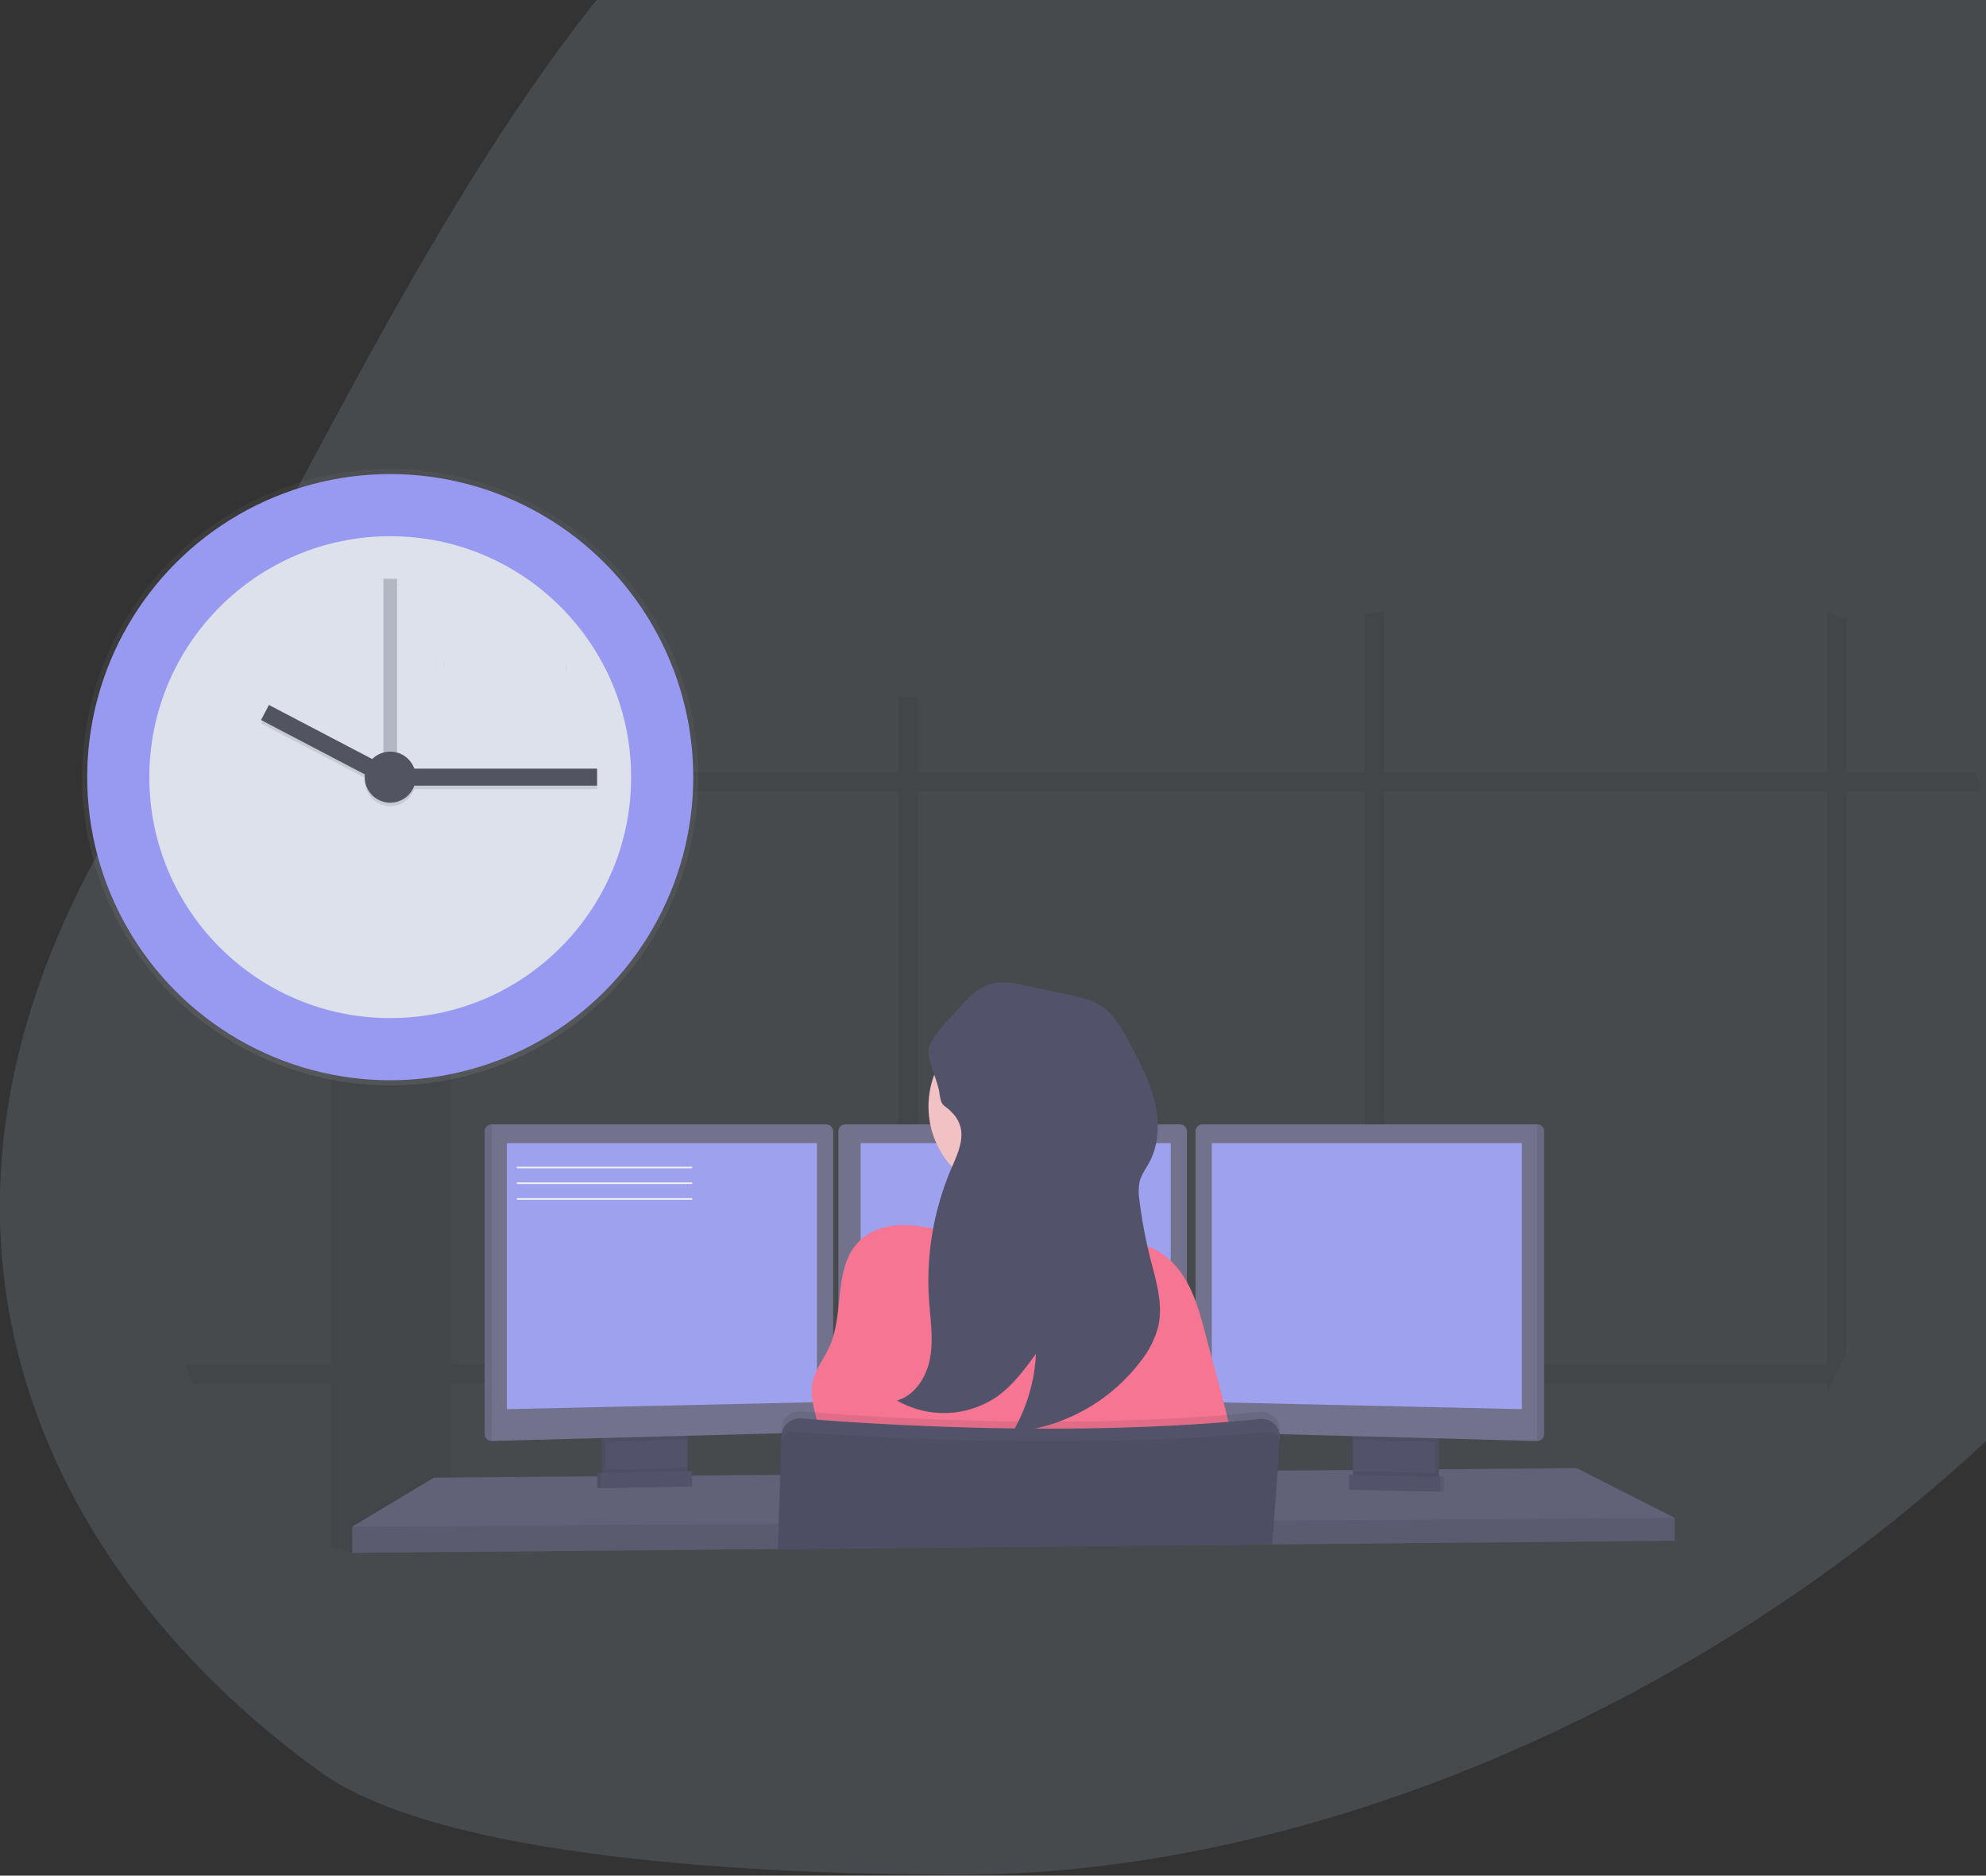 <svg xmlns="http://www.w3.org/2000/svg" xmlns:xlink="http://www.w3.org/1999/xlink" width="753" height="711" viewBox="0 0 753 711"><rect x="0" y="0" width="753" height="711" fill="#333333" stroke="none"/><defs><style>.a{fill:#fff;stroke:#707070;}.b{clip-path:url(#a);}.c,.o{opacity:0.1;}.d{fill:#65617d;}.e{opacity:0.2;}.f{fill:#3f3d56;}.g{fill:#9899f0;}.h{fill:#fbbebe;}.i{fill:#ff6584;}.j{fill:#f2f2f2;}.k{fill:rgba(188,208,229,0.15);}.l{fill:url(#b);}.m{fill:#dde1ec;}.n,.p{fill:#535461;}.n{opacity:0.3;}.q{opacity:0.05;}</style><clipPath id="a"><rect class="a" width="753" height="711" transform="translate(623 129.293)"/></clipPath><linearGradient id="b" x1="0.5" y1="1" x2="0.5" gradientUnits="objectBoundingBox"><stop offset="0" stop-color="gray" stop-opacity="0.251"/><stop offset="0.54" stop-color="gray" stop-opacity="0.122"/><stop offset="1" stop-color="gray" stop-opacity="0.102"/></linearGradient></defs><g class="b" transform="translate(-623 -129.293)"><g transform="translate(686.299 351.223)"><path class="c" d="M412.222,472.226a62.87,62.87,0,0,1-1.239,7.354h62.062v-7.354Zm-51.829,41.537,7.359-.06V495.537c-2.524-.112-4.981-.225-7.359-.344ZM206.118,472.226v7.354H337.595v-7.354ZM768.9,247.7H719.89V189.84q-3.544-1.435-7.365-2.645v60.5H544.593V186.58c-2.471.483-4.921.992-7.365,1.508V247.7H367.752V219.361c-2.444-.073-4.9-.192-7.359-.351V247.7H190.917v-41c-16.446,10.025-31.886,24.125-45.656,41h-.046v.053q-2.914,3.571-5.723,7.274h5.723v217.2H90.24q1.1,3.723,2.384,7.354h52.584v61.912a57.706,57.706,0,0,0,8.081,1.845c.8.126,1.609.231,2.418.324h0a58.375,58.375,0,0,0,7.147.357l28.037-.3V479.567h169.5v62.3l7.359-.079V479.58H537.227V540l7.365-.079V479.58h167.9v3.154c.5-1.045,1.02-2.09,1.537-3.154q1.742-3.6,3.53-7.354,1.146-2.407,2.3-4.894V255.052h50.617Q769.805,251.289,768.9,247.7ZM190.917,472.226v-217.2H360.393v217.2Zm176.848,0v-217.2H537.227v217.2Zm344.74,0H544.593v-217.2h167.9Z" transform="translate(-83.017 -176.951)"/><path class="d" d="M607.49,524.027v8.611l-100.624.927-1.073.02-38.244.351-.914.013-11.624.1h-.344l-70.858.656-116.315,1.08h-.1l-29.574.278-.318.007-131.41,1.205v-9.935l30.9-18.546,62-.517,1.325-.007.437-.007,1.325-.02L231.837,508l1.331-.007.424-.007,1.325-.007,9.544-.079.252-.007,23.547-.2h.192l183.736-1.55,4.5-.033h.45l3.431-.033,24.937-.205,1.325-.02,1.225-.013h.636l7.756-.06,1.537-.02,2.06-.013,6.458-.06,10.247-.086,1.325-.013,2.3-.013h.43l49.484-.424Z" transform="translate(-35.818 -170.552)"/><path class="e" d="M607.49,524.027v8.611l-100.624.927-1.073.02-38.244.351-.914.013-11.624.1h-.344l-70.858.656-116.315,1.08h-.1l-29.574.278-.318.007-131.41,1.205v-9.935l30.9-18.546,62-.517,1.325-.007.437-.007,1.325-.02L231.837,508l1.331-.007.424-.007,1.325-.007,9.544-.079.252-.007,23.547-.2h.192l183.736-1.55,4.5-.033h.45l3.431-.033,24.937-.205,1.325-.02,1.225-.013h.636l7.756-.06,1.537-.02,2.06-.013,6.458-.06,10.247-.086,1.325-.013,2.3-.013h.43l49.484-.424Z" transform="translate(-35.818 -170.552)"/><path class="f" d="M359.513,656.57v16.221a4.06,4.06,0,0,1-2.318,3.669,3.974,3.974,0,0,1-1.656.4l-23.116.49a3.974,3.974,0,0,1-1.788-.378,4.054,4.054,0,0,1-2.365-3.689V656.57Z" transform="translate(-163.387 -336.206)"/><path class="c" d="M359.513,656.57v16.221a4.06,4.06,0,0,1-2.318,3.669,3.974,3.974,0,0,1-1.656.4l-23.116.49a3.974,3.974,0,0,1-1.788-.378,4.054,4.054,0,0,1-2.365-3.689V656.57Z" transform="translate(-163.387 -336.206)"/><path class="f" d="M361.513,656.57v16.221a4.06,4.06,0,0,1-2.318,3.669,3.974,3.974,0,0,1-1.656.4l-23.116.49a3.974,3.974,0,0,1-1.788-.378,4.054,4.054,0,0,1-2.365-3.689V656.57Z" transform="translate(-164.063 -336.206)"/><rect class="f" width="31.243" height="20.864" transform="translate(451.011 320.358)"/><rect class="c" width="31.243" height="20.864" transform="translate(451.011 320.358)"/><rect class="f" width="31.243" height="20.864" transform="translate(449.687 320.358)"/><path class="c" d="M282.163,483.65v3.292l-31.243.835V483.65Z" transform="translate(-84.719 -163.292)"/><path class="d" d="M393.329,483.936V595.344a2.649,2.649,0,0,1-2.55,2.616l-126.939,3.378h-.033a2.649,2.649,0,0,1-2.616-2.616V483.936a2.649,2.649,0,0,1,2.616-2.616H390.713A2.649,2.649,0,0,1,393.329,483.936Z" transform="translate(-140.738 -277.033)"/><path class="c" d="M263.839,481.32V601.338h-.033a2.649,2.649,0,0,1-2.616-2.616V483.936a2.649,2.649,0,0,1,2.616-2.616Z" transform="translate(-140.738 -277.033)"/><path class="g" d="M194.59,319.15H312.157v98.194L194.59,419.993Z" transform="translate(-65.7 -107.749)"/><path class="c" d="M710.163,483.65V487.9l-31.243-.835V483.65Z" transform="translate(-229.233 -163.292)"/><path class="d" d="M800.315,483.936V598.722a2.649,2.649,0,0,1-2.649,2.616h0L670.7,597.96a2.649,2.649,0,0,1-2.55-2.616V483.936a2.649,2.649,0,0,1,2.616-2.616H797.673a2.649,2.649,0,0,1,2.643,2.616Z" transform="translate(-278.148 -277.033)"/><path class="c" d="M866.339,483.936V598.722a2.649,2.649,0,0,1-2.649,2.616h0V481.32h0a2.649,2.649,0,0,1,2.649,2.616Z" transform="translate(-344.172 -277.033)"/><path class="g" d="M715.657,319.15H598.09v98.194l117.567,2.649Z" transform="translate(-201.941 -107.749)"/><path class="d" d="M595.829,483.936V595.344a2.649,2.649,0,0,1-2.55,2.616l-126.94,3.378h0a2.65,2.65,0,0,1-2.649-2.616V483.936a2.649,2.649,0,0,1,2.616-2.616H593.213A2.649,2.649,0,0,1,595.829,483.936Z" transform="translate(-209.112 -277.033)"/><path class="g" d="M397.09,319.15H514.657v98.194L397.09,419.993Z" transform="translate(-134.074 -107.749)"/><path class="c" d="M607.49,533.65v8.611l-100.624.927-1.073.02-38.244.351-.914.013-11.624.1h-.344l-70.858.656-116.315,1.08h-.1l-29.574.278-.318.007L106.09,546.9v-9.935l134.133-.881h.318l27.15-.185h.126l187.5-1.239h.192l.113-.007h.311l3.173-.02h.967l49.339-.331,2.914-.013.649-.007Z" transform="translate(-35.818 -180.175)"/><circle class="h" cx="33.998" cy="33.998" r="33.998" transform="translate(288.742 163.493)"/><path class="h" d="M587.336,512.919s-65.9,7.948-59.612,0c2.278-2.875,2.908-11.392,2.782-21.1-.04-2.947-.146-6-.3-9.041-.729-14.572-2.484-28.812-2.484-28.812s57.625-27.156,51-5.63c-2.649,8.7-1.782,20.91.232,32.376.589,3.345,1.272,6.624,1.987,9.737a228.284,228.284,0,0,0,6.392,22.467Z" transform="translate(-230.59 -263.095)"/><path class="i" d="M537.419,543.631c7.624-1.411,15.7-3.974,22.871-1.02,1.888.775,3.623,1.908,5.557,2.557s4.054.808,6.067,1.265c7.074,1.6,12.81,6.988,16.493,13.247s5.59,13.34,7.458,20.347l4.57,17.109c3.974,14.87,7.948,29.865,8.869,45.239a1614.5,1614.5,0,0,1-166.144.947c3.6-6.849,7.286-14.115,6.981-21.858s-4.762-15.38-3.153-23.01c1.027-4.862,4.352-8.869,6.385-13.393,5.8-12.929,1.285-30.329,11.472-40.172,4.583-4.424,11.26-6.1,17.638-5.888,8.134.272,16.459,2.808,24.507,4.047C517.3,544.611,527.034,545.538,537.419,543.631Z" transform="translate(-202.18 -296.503)"/><path class="c" d="M619.33,653.24l-.066.947v.066l-.113,1.523-.881,12.26-1.066,14.77-.3,4.16-.662,8.9v.113l-70.872.662-116.3,1.258v.556h-.093v-.742l.3-9.511.57-18.586.49-15.757.046-1.57a6.974,6.974,0,0,1,7.564-6.736c3.126.265,7.187.589,12.042.934l1.987.146c28.037,1.947,79.853,4.464,132.139,1.325,1.1-.06,2.206-.126,3.312-.205,8.107-.51,16.208-1.166,24.229-1.987a6.975,6.975,0,0,1,7.683,7.438Z" transform="translate(-197.389 -332.479)"/><path class="f" d="M429.08,699.82v-.556L545.4,698l70.872-.662h.2v-.113l.662-8.9.285-3.974,1.086-14.976.854-11.856v-.291a7.035,7.035,0,0,0-.073-1.636.2.2,0,0,0,0-.066,6.883,6.883,0,0,0-1.325-3.073,6.981,6.981,0,0,0-6.239-2.649c-8.021.821-16.122,1.477-24.229,1.987-1.106.079-2.212.146-3.312.205-52.286,3.106-104.1.589-132.139-1.325l-1.987-.146c-4.855-.344-8.915-.662-12.042-.934a6.981,6.981,0,0,0-7.445,5.65,7.286,7.286,0,0,0-.119,1.086L430,671l-.616,18.592-.291,9.511v.742Z" transform="translate(-197.426 -333.84)"/><path class="c" d="M619.576,661.782l-.815,10.154-1.212,15.135-.3,3.789-.662,8.485-.04.424v.113h0l-.1.98.073-.98h-.192l-70.872.662L429.11,701.8v-.185l.325-9.511.662-18.586.424-12.353a4.213,4.213,0,0,1,2.027-3.477,4.14,4.14,0,0,1,2.5-.6c1.391.113,3.1.245,5.094.391,3.239.238,7.233.517,11.883.808,8.611.543,19.414,1.126,31.793,1.6,34.442,1.325,80.939,1.768,125.1-2.1,1.987-.172,4.04-.364,6.047-.556a4.146,4.146,0,0,1,2.3.437,3.413,3.413,0,0,1,.57.358,4.066,4.066,0,0,1,1.325,1.629,2.365,2.365,0,0,1,.166.4A4.16,4.16,0,0,1,619.576,661.782Z" transform="translate(-197.436 -336.377)"/><path class="c" d="M361.513,677.87v2.113a4.06,4.06,0,0,1-2.318,3.669l-26.56.51a4.053,4.053,0,0,1-2.365-3.689v-1.987Z" transform="translate(-164.063 -343.398)"/><path class="f" d="M280.948,512.643l-34.608.662v-5.743l34.608-.662Z" transform="translate(-83.173 -171.143)"/><path class="c" d="M280.948,512.643l-34.608.662v-5.743l34.608-.662Z" transform="translate(-83.173 -171.143)"/><path class="f" d="M282.948,512.643l-34.608.662v-5.743l34.608-.662Z" transform="translate(-83.848 -171.143)"/><path class="c" d="M758.56,679.87v2.113a4.06,4.06,0,0,0,2.318,3.669l26.56.51a4.054,4.054,0,0,0,2.365-3.689v-1.987Z" transform="translate(-308.674 -344.073)"/><path class="c" d="M678.72,514.643l34.608.662v-5.743L678.72,508.9Z" transform="translate(-229.166 -171.818)"/><path class="f" d="M676.72,514.643l34.608.662v-5.743L676.72,508.9Z" transform="translate(-228.49 -171.818)"/><path class="f" d="M521.691,457.5c.053,4.636-2.093,9.008-3.915,13.293a108.289,108.289,0,0,0-8.385,49.484c.483,7.286,1.709,14.572.483,21.791s-5.584,14.419-12.585,16.493a35.623,35.623,0,0,0,38.257-1.762c5.822-4.239,10.161-10.154,14.406-15.969a64.817,64.817,0,0,1-8.816,29.64,68.507,68.507,0,0,0,48.689-27.037,35.466,35.466,0,0,0,6.438-12.737c2.047-8.611-.808-17.559-2.987-26.163a176.219,176.219,0,0,1-4.087-21.858,19.451,19.451,0,0,1,.066-7.087c.662-2.7,2.431-4.974,3.736-7.432,3.709-6.981,3.8-15.433,1.894-23.1s-5.623-14.744-9.313-21.732c-2.954-5.6-6.16-11.465-11.565-14.757-3.378-2.053-7.286-2.908-11.18-3.736l-16.8-3.6c-3.676-.788-7.458-1.576-11.174-1-6.272.98-10.69,5.511-14.572,10.16-3.04,3.616-10.472,10.406-11,15.141-.477,4.365,3.378,11.677,4.034,16.281.861,5.961,1.47,3.974,4.835,7.63A11.764,11.764,0,0,1,521.691,457.5Z" transform="translate(-220.457 -249.585)"/><path class="j" d="M345.8,506.162h-65.97a.331.331,0,0,1,0-.662H345.8a.331.331,0,0,1,0,.662Z" transform="translate(-146.92 -285.197)"/><path class="j" d="M345.8,515.162h-65.97a.331.331,0,0,1,0-.662H345.8a.331.331,0,0,1,0,.662Z" transform="translate(-146.92 -288.236)"/><path class="j" d="M345.8,524.162h-65.97a.331.331,0,0,1,0-.662H345.8a.331.331,0,0,1,0,.662Z" transform="translate(-146.92 -291.275)"/></g><g transform="translate(44)"><path class="k" d="M367.9,839.934c243.026,0,535.1-214.2,535.1-460.24S728.364,0,485.338,0,174.235,222.5,45.3,445.5c-88.843,153.654-21.615,281.9,79.975,355.369C171.119,834.019,292.338,839.934,367.9,839.934Z" transform="translate(575)"/><g transform="translate(450.186 284.648)"><circle class="l" cx="116.83" cy="116.83" r="116.83" transform="translate(159.94 22.41)"/><circle class="g" cx="114.893" cy="114.893" r="114.893" transform="translate(161.876 24.346)"/><circle class="m" cx="91.334" cy="91.334" r="91.334" transform="translate(185.436 47.906)"/><rect class="n" width="5.164" height="80.683" transform="translate(274.188 64.043)"/><g class="o" transform="translate(227.766 113.154)"><rect width="72.938" height="6.455" transform="translate(54.49 24.149)"/><rect width="6.455" height="51.805" transform="translate(0 5.718) rotate(-62.36)"/><circle cx="9.682" cy="9.682" r="9.682" transform="translate(39.322 17.695)"/></g><rect class="p" width="72.938" height="6.455" transform="translate(282.256 136.012)"/><rect class="p" width="51.805" height="6.455" transform="translate(230.783 111.87) rotate(27.64)"/><circle class="p" cx="9.682" cy="9.682" r="9.682" transform="translate(267.088 129.558)"/><path class="q" d="M809.706,313.09s-1.178,2.8-.591,3.686" transform="translate(-465.721 -217.478)"/><path class="q" d="M665.58,310.35s.591,2.8,0,3.686" transform="translate(-368.62 -215.622)"/></g></g></g></svg>